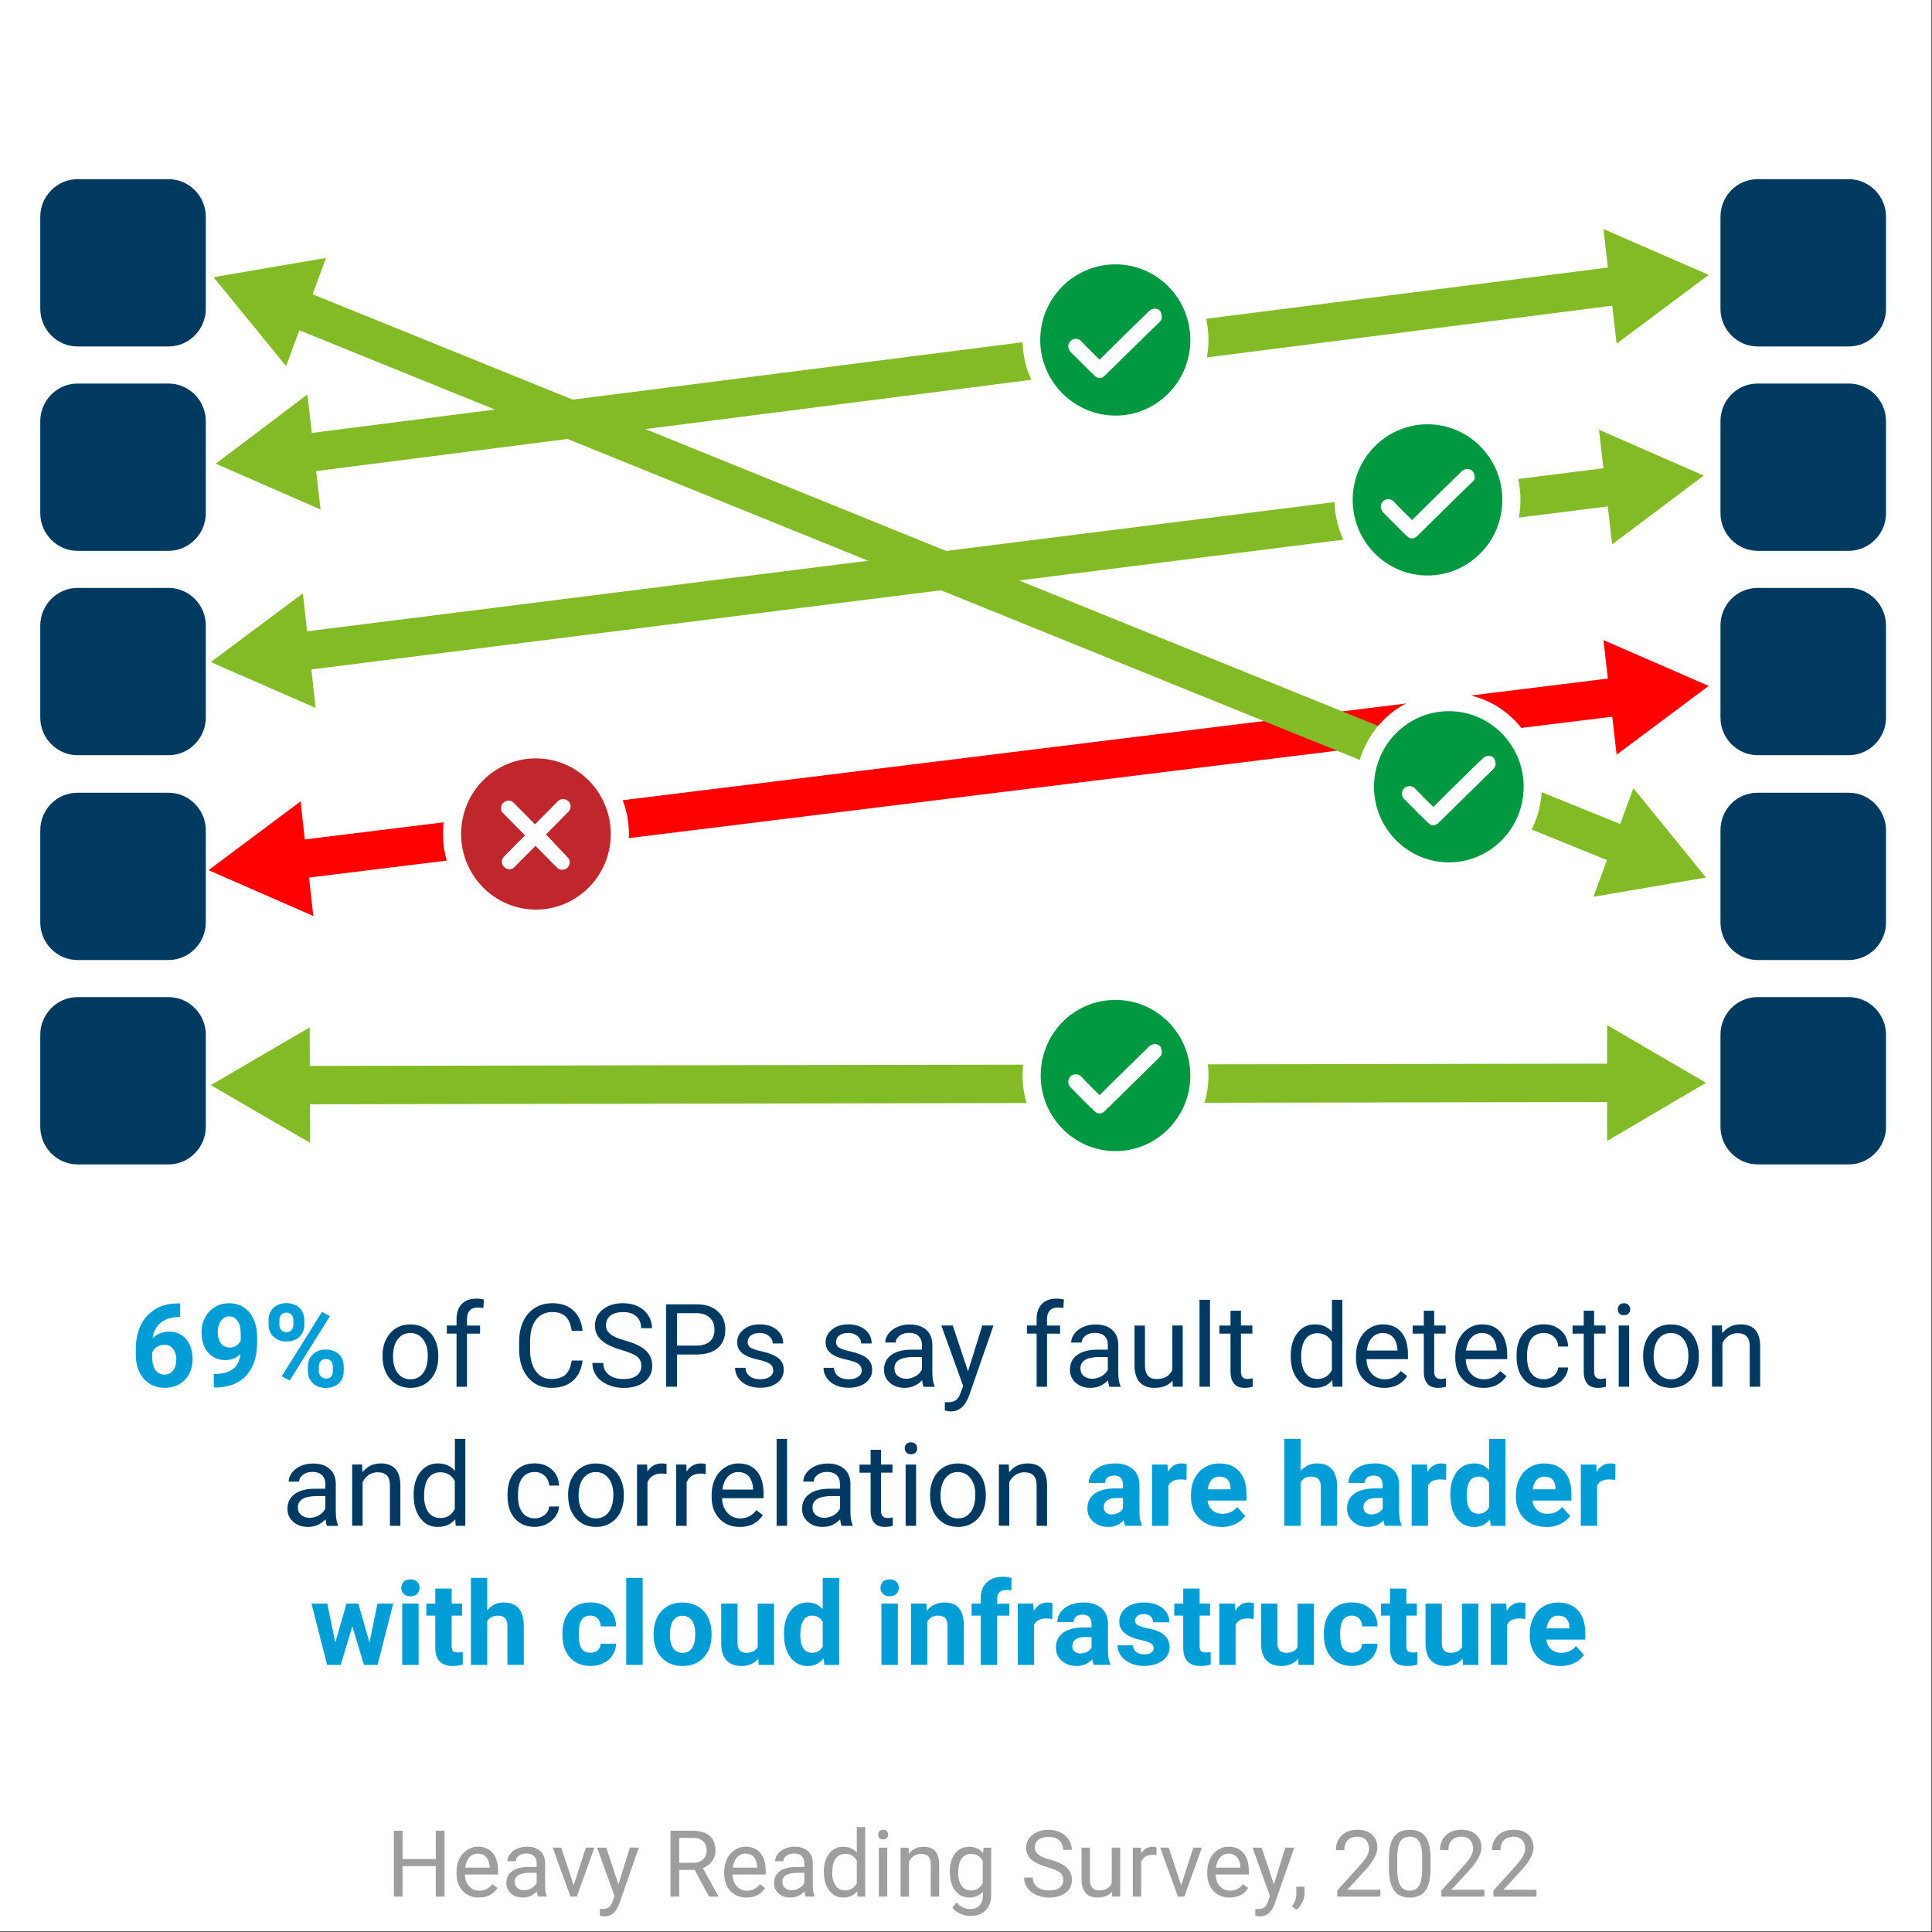<?xml version="1.0" encoding="UTF-8"?><svg id="Calque_1" xmlns="http://www.w3.org/2000/svg" xmlns:xlink="http://www.w3.org/1999/xlink" viewBox="0 0 375.12 375.12"><rect x="0" y="0" width="375.12" height="375.12" fill="#333333" stroke="none"/><defs><style>.cls-1,.cls-2,.cls-3{fill:none;}.cls-4{clip-path:url(#clippath);}.cls-5{fill:#003a60;}.cls-6{fill:#003a63;}.cls-7{fill:#009942;}.cls-8{fill:#fff;}.cls-9{fill:red;}.cls-10{fill:#009dd6;}.cls-11{fill:#83bb26;}.cls-12{fill:#9e9e9e;}.cls-13{fill:#c0272d;}.cls-2{stroke:#83bb26;}.cls-2,.cls-3{stroke-linecap:round;stroke-miterlimit:10;stroke-width:7.45px;}.cls-3{stroke:red;}.cls-14{clip-path:url(#clippath-1);}.cls-15{clip-path:url(#clippath-3);}.cls-16{clip-path:url(#clippath-2);}.cls-17{opacity:0;}</style><clipPath id="clippath"><rect class="cls-1" width="375" height="375"/></clipPath><clipPath id="clippath-1"><rect class="cls-1" width="375" height="375"/></clipPath><clipPath id="clippath-2"><rect class="cls-1" width="375" height="375"/></clipPath><clipPath id="clippath-3"><rect class="cls-1" y="33" width="375" height="195.75"/></clipPath></defs><g class="cls-4"><rect class="cls-17" width="375" height="375"/></g><g class="cls-14"><rect class="cls-8" width="375" height="375"/></g><g class="cls-16"><g><path class="cls-12" d="M86.31,368.25h-1.7v-5.92h-6.45v5.92h-1.69v-12.8h1.69v5.5h6.45v-5.5h1.7v12.8Z"/><path class="cls-12" d="M93,368.43c-1.29,0-2.34-.42-3.15-1.27s-1.21-1.98-1.21-3.4v-.3c0-.94,.18-1.79,.54-2.53s.86-1.32,1.51-1.74,1.35-.63,2.1-.63c1.24,0,2.2,.41,2.88,1.22s1.03,1.98,1.03,3.5v.68h-6.44c.02,.94,.3,1.7,.82,2.27,.52,.58,1.19,.87,2,.87,.57,0,1.06-.12,1.46-.35s.75-.54,1.05-.93l.99,.77c-.8,1.22-1.99,1.84-3.59,1.84Zm-.2-8.53c-.66,0-1.21,.24-1.65,.72s-.72,1.15-.83,2.01h4.76v-.12c-.05-.83-.27-1.47-.67-1.92s-.94-.68-1.62-.68Z"/><path class="cls-12" d="M104.46,368.25c-.09-.19-.17-.52-.23-1-.76,.79-1.66,1.18-2.71,1.18-.94,0-1.71-.26-2.31-.79s-.9-1.2-.9-2.02c0-.99,.38-1.76,1.13-2.31s1.81-.82,3.18-.82h1.58v-.75c0-.57-.17-1.02-.51-1.36-.34-.34-.84-.5-1.5-.5-.58,0-1.07,.15-1.46,.44s-.59,.65-.59,1.06h-1.63c0-.47,.17-.93,.51-1.38s.79-.79,1.37-1.05,1.21-.39,1.9-.39c1.1,0,1.95,.27,2.58,.82s.94,1.3,.97,2.26v4.38c0,.87,.11,1.57,.33,2.08v.14h-1.71Zm-2.7-1.24c.51,0,.99-.13,1.45-.4s.79-.61,.99-1.03v-1.95h-1.27c-1.99,0-2.99,.58-2.99,1.75,0,.51,.17,.91,.51,1.2s.78,.43,1.31,.43Z"/></g><g><path class="cls-12" d="M111.39,366.04l2.36-7.3h1.66l-3.41,9.51h-1.24l-3.45-9.51h1.66l2.42,7.3Z"/><path class="cls-12" d="M120.08,365.87l2.21-7.13h1.74l-3.82,10.98c-.59,1.58-1.53,2.37-2.82,2.37l-.31-.03-.61-.11v-1.32l.44,.04c.55,0,.98-.11,1.29-.33s.56-.63,.76-1.22l.36-.97-3.39-9.4h1.78l2.37,7.13Z"/><path class="cls-12" d="M134.89,363.07h-3.01v5.18h-1.7v-12.8h4.24c1.44,0,2.55,.33,3.33,.98s1.16,1.61,1.16,2.87c0,.8-.22,1.49-.65,2.08s-1.03,1.03-1.8,1.33l3.01,5.43v.11h-1.81l-2.78-5.18Zm-3.01-1.38h2.59c.84,0,1.5-.22,2-.65s.74-1.02,.74-1.74c0-.79-.24-1.4-.71-1.82s-1.15-.64-2.04-.64h-2.58v4.86Z"/><path class="cls-12" d="M144.97,368.43c-1.29,0-2.34-.42-3.15-1.27s-1.21-1.98-1.21-3.4v-.3c0-.94,.18-1.79,.54-2.53s.86-1.32,1.51-1.74,1.35-.63,2.1-.63c1.24,0,2.2,.41,2.88,1.22s1.03,1.98,1.03,3.5v.68h-6.44c.02,.94,.3,1.7,.82,2.27,.52,.58,1.19,.87,2,.87,.57,0,1.06-.12,1.46-.35s.75-.54,1.05-.93l.99,.77c-.8,1.22-1.99,1.84-3.59,1.84Zm-.2-8.53c-.66,0-1.21,.24-1.65,.72s-.72,1.15-.83,2.01h4.76v-.12c-.05-.83-.27-1.47-.67-1.92s-.94-.68-1.62-.68Z"/><path class="cls-12" d="M156.43,368.25c-.09-.19-.17-.52-.23-1-.76,.79-1.66,1.18-2.71,1.18-.94,0-1.71-.26-2.31-.79s-.9-1.2-.9-2.02c0-.99,.38-1.76,1.13-2.31s1.81-.82,3.18-.82h1.58v-.75c0-.57-.17-1.02-.51-1.36-.34-.34-.84-.5-1.5-.5-.58,0-1.07,.15-1.46,.44s-.59,.65-.59,1.06h-1.63c0-.47,.17-.93,.51-1.38s.79-.79,1.37-1.05,1.21-.39,1.9-.39c1.1,0,1.95,.27,2.58,.82s.94,1.3,.97,2.26v4.38c0,.87,.11,1.57,.33,2.08v.14h-1.71Zm-2.7-1.24c.51,0,.99-.13,1.45-.4s.79-.61,.99-1.03v-1.95h-1.27c-1.99,0-2.99,.58-2.99,1.75,0,.51,.17,.91,.51,1.2s.78,.43,1.31,.43Z"/><path class="cls-12" d="M159.95,363.42c0-1.46,.35-2.63,1.04-3.52,.69-.89,1.6-1.33,2.72-1.33s2,.38,2.65,1.14v-4.96h1.63v13.5h-1.49l-.08-1.02c-.65,.8-1.56,1.2-2.72,1.2s-2-.45-2.69-1.35-1.04-2.08-1.04-3.53v-.12Zm1.63,.18c0,1.08,.22,1.92,.67,2.53s1.06,.91,1.85,.91c1.03,0,1.78-.46,2.26-1.39v-4.37c-.49-.9-1.23-1.34-2.24-1.34-.8,0-1.42,.31-1.86,.92s-.67,1.53-.67,2.73Z"/><path class="cls-12" d="M170.51,356.22c0-.26,.08-.49,.24-.67s.4-.27,.72-.27,.56,.09,.72,.27,.25,.4,.25,.67-.08,.48-.25,.66-.4,.26-.72,.26-.56-.09-.72-.26-.24-.4-.24-.66Zm1.76,12.03h-1.63v-9.51h1.63v9.51Z"/><path class="cls-12" d="M176.41,358.74l.05,1.2c.73-.91,1.68-1.37,2.85-1.37,2.01,0,3.02,1.13,3.04,3.4v6.28h-1.63v-6.29c0-.69-.16-1.19-.47-1.52s-.79-.49-1.44-.49c-.53,0-.99,.14-1.39,.42s-.71,.65-.93,1.11v6.78h-1.63v-9.51h1.54Z"/><path class="cls-12" d="M184.41,363.42c0-1.48,.34-2.66,1.03-3.54s1.59-1.31,2.72-1.31,2.07,.41,2.72,1.23l.08-1.05h1.49v9.28c0,1.23-.37,2.2-1.09,2.91-.73,.71-1.71,1.06-2.94,1.06-.69,0-1.36-.15-2.01-.44-.66-.29-1.16-.69-1.5-1.2l.84-.98c.7,.86,1.55,1.29,2.56,1.29,.79,0,1.41-.22,1.85-.67,.44-.45,.66-1.07,.66-1.88v-.82c-.65,.75-1.54,1.12-2.66,1.12s-2.01-.45-2.7-1.34-1.03-2.12-1.03-3.67Zm1.63,.18c0,1.07,.22,1.92,.66,2.53,.44,.61,1.05,.92,1.85,.92,1.03,0,1.78-.47,2.26-1.4v-4.34c-.5-.91-1.25-1.36-2.24-1.36-.79,0-1.41,.31-1.85,.92-.45,.62-.67,1.53-.67,2.73Z"/><path class="cls-12" d="M203.38,362.55c-1.45-.42-2.5-.93-3.16-1.53-.66-.61-.99-1.35-.99-2.25,0-1.01,.4-1.84,1.21-2.5,.8-.66,1.85-.99,3.14-.99,.88,0,1.66,.17,2.35,.51s1.22,.81,1.6,1.41c.38,.6,.57,1.25,.57,1.96h-1.7c0-.78-.25-1.39-.74-1.83s-1.19-.67-2.08-.67c-.83,0-1.48,.18-1.95,.55-.47,.37-.7,.88-.7,1.53,0,.52,.22,.96,.66,1.33,.44,.36,1.2,.69,2.26,.99,1.06,.3,1.9,.63,2.5,.99,.6,.36,1.05,.78,1.34,1.26,.29,.48,.44,1.05,.44,1.7,0,1.04-.4,1.87-1.21,2.49-.81,.62-1.89,.94-3.24,.94-.88,0-1.7-.17-2.46-.51-.76-.34-1.35-.8-1.76-1.38-.41-.59-.62-1.25-.62-2h1.7c0,.77,.29,1.38,.86,1.83,.57,.45,1.33,.67,2.29,.67,.89,0,1.57-.18,2.05-.54s.71-.86,.71-1.49-.22-1.11-.66-1.46c-.44-.34-1.24-.68-2.39-1.01Z"/><path class="cls-12" d="M215.9,367.31c-.63,.74-1.56,1.12-2.79,1.12-1.01,0-1.79-.29-2.32-.88-.53-.59-.8-1.46-.8-2.62v-6.19h1.63v6.14c0,1.44,.59,2.16,1.76,2.16,1.24,0,2.07-.46,2.48-1.39v-6.92h1.63v9.51h-1.55l-.04-.94Z"/><path class="cls-12" d="M224.55,360.2c-.25-.04-.51-.06-.8-.06-1.07,0-1.79,.45-2.17,1.36v6.75h-1.63v-9.51h1.58l.03,1.1c.53-.85,1.29-1.27,2.27-1.27,.32,0,.56,.04,.72,.12v1.51Z"/></g><path class="cls-12" d="M229.34,366.04l2.36-7.3h1.66l-3.41,9.51h-1.24l-3.45-9.51h1.66l2.42,7.3Z"/><path class="cls-12" d="M238.76,368.43c-1.29,0-2.34-.42-3.15-1.27s-1.21-1.98-1.21-3.4v-.3c0-.94,.18-1.79,.54-2.53,.36-.74,.86-1.32,1.51-1.74s1.35-.63,2.11-.63c1.24,0,2.2,.41,2.88,1.22s1.03,1.98,1.03,3.5v.68h-6.44c.02,.94,.3,1.7,.82,2.27,.52,.58,1.19,.87,2,.87,.57,0,1.06-.12,1.46-.35s.75-.54,1.05-.93l.99,.77c-.8,1.22-1.99,1.84-3.59,1.84Zm-.2-8.53c-.66,0-1.21,.24-1.65,.72s-.72,1.15-.83,2.01h4.76v-.12c-.05-.83-.27-1.47-.67-1.92s-.94-.68-1.62-.68Z"/><path class="cls-12" d="M247.34,365.87l2.21-7.13h1.74l-3.82,10.98c-.59,1.58-1.53,2.37-2.82,2.37l-.31-.03-.61-.11v-1.32l.44,.04c.55,0,.98-.11,1.29-.33,.31-.22,.56-.63,.76-1.22l.36-.97-3.39-9.4h1.78l2.37,7.13Z"/><g><path class="cls-12" d="M251.76,370.8l-.92-.63c.55-.77,.84-1.56,.86-2.37v-1.47h1.59v1.27c0,.59-.14,1.18-.44,1.78-.29,.59-.65,1.07-1.09,1.42Z"/><path class="cls-12" d="M268.02,368.25h-8.38v-1.17l4.43-4.92c.66-.74,1.11-1.35,1.36-1.82,.25-.46,.37-.95,.37-1.45,0-.67-.2-1.22-.61-1.64s-.94-.64-1.62-.64c-.81,0-1.44,.23-1.89,.69-.45,.46-.67,1.1-.67,1.92h-1.63c0-1.18,.38-2.13,1.14-2.86s1.77-1.09,3.05-1.09c1.19,0,2.13,.31,2.82,.94,.69,.62,1.04,1.46,1.04,2.49,0,1.26-.8,2.76-2.41,4.5l-3.43,3.72h6.42v1.33Z"/><path class="cls-12" d="M277.76,362.79c0,1.9-.33,3.32-.98,4.25s-1.67,1.39-3.05,1.39-2.38-.45-3.03-1.36c-.66-.91-1-2.26-1.02-4.06v-2.17c0-1.88,.33-3.28,.98-4.19s1.67-1.37,3.06-1.37,2.39,.44,3.04,1.32c.65,.88,.98,2.24,1,4.08v2.11Zm-1.63-2.22c0-1.38-.19-2.38-.58-3.01s-1-.95-1.84-.95-1.44,.31-1.82,.94-.58,1.59-.59,2.89v2.6c0,1.38,.2,2.4,.6,3.06,.4,.66,1.01,.99,1.82,.99s1.4-.31,1.79-.93c.39-.62,.59-1.6,.61-2.94v-2.66Z"/><path class="cls-12" d="M288.23,368.25h-8.38v-1.17l4.43-4.92c.66-.74,1.11-1.35,1.36-1.82,.25-.46,.37-.95,.37-1.45,0-.67-.2-1.22-.61-1.64s-.94-.64-1.62-.64c-.81,0-1.44,.23-1.89,.69-.45,.46-.67,1.1-.67,1.92h-1.63c0-1.18,.38-2.13,1.14-2.86s1.77-1.09,3.05-1.09c1.19,0,2.13,.31,2.82,.94,.69,.62,1.04,1.46,1.04,2.49,0,1.26-.8,2.76-2.41,4.5l-3.43,3.72h6.42v1.33Z"/><path class="cls-12" d="M298.34,368.25h-8.38v-1.17l4.43-4.92c.66-.74,1.11-1.35,1.36-1.82,.25-.46,.37-.95,.37-1.45,0-.67-.2-1.22-.61-1.64s-.94-.64-1.62-.64c-.81,0-1.44,.23-1.89,.69-.45,.46-.67,1.1-.67,1.92h-1.63c0-1.18,.38-2.13,1.14-2.86s1.77-1.09,3.05-1.09c1.19,0,2.13,.31,2.82,.94,.69,.62,1.04,1.46,1.04,2.49,0,1.26-.8,2.76-2.41,4.5l-3.43,3.72h6.42v1.33Z"/></g><g><path class="cls-10" d="M34.98,253.09v2.62h-.31c-1.44,.02-2.59,.4-3.47,1.12-.88,.73-1.4,1.73-1.58,3.02,.85-.86,1.92-1.3,3.22-1.3,1.39,0,2.5,.5,3.32,1.49,.82,1,1.23,2.31,1.23,3.93,0,1.04-.23,1.98-.68,2.82-.45,.84-1.09,1.5-1.91,1.97-.82,.47-1.76,.7-2.8,.7-1.68,0-3.04-.59-4.08-1.76-1.04-1.17-1.55-2.74-1.55-4.69v-1.14c0-1.74,.33-3.27,.98-4.6,.66-1.33,1.6-2.36,2.82-3.09,1.23-.73,2.65-1.1,4.27-1.1h.53Zm-3.1,8.02c-.51,0-.98,.13-1.4,.4s-.73,.62-.92,1.06v.96c0,1.06,.21,1.89,.63,2.48,.42,.6,1,.89,1.76,.89,.68,0,1.23-.27,1.65-.81,.42-.54,.63-1.23,.63-2.09s-.21-1.57-.64-2.11c-.42-.53-1-.8-1.71-.8Z"/><path class="cls-10" d="M46.7,262.86c-.83,.81-1.79,1.22-2.9,1.22-1.41,0-2.55-.49-3.4-1.46-.85-.97-1.27-2.28-1.27-3.93,0-1.05,.23-2.01,.69-2.88,.46-.88,1.1-1.56,1.92-2.04,.82-.49,1.74-.73,2.77-.73s1.99,.26,2.81,.79c.82,.53,1.46,1.29,1.91,2.27,.45,.99,.69,2.12,.69,3.39v1.18c0,2.67-.66,4.76-1.99,6.28-1.33,1.52-3.2,2.34-5.64,2.44h-.78v-2.64h.7c2.76-.13,4.25-1.43,4.48-3.9Zm-2.12-1.21c.51,0,.95-.13,1.32-.4,.37-.26,.65-.58,.84-.96v-1.31c0-1.08-.21-1.91-.62-2.5-.41-.59-.96-.89-1.65-.89-.64,0-1.16,.29-1.57,.87-.41,.58-.62,1.31-.62,2.19s.2,1.59,.6,2.15c.4,.56,.96,.84,1.69,.84Z"/><path class="cls-10" d="M52.14,256.33c0-.98,.32-1.78,.96-2.39s1.47-.92,2.5-.92,1.89,.3,2.53,.91,.96,1.42,.96,2.46v.79c0,.99-.32,1.78-.96,2.38s-1.47,.9-2.5,.9-1.88-.3-2.52-.91c-.64-.6-.96-1.42-.96-2.44v-.78Zm2.11,.86c0,.44,.13,.8,.38,1.07,.25,.27,.58,.4,.99,.4s.74-.14,.98-.41c.24-.27,.36-.64,.36-1.09v-.82c0-.44-.12-.8-.36-1.07-.24-.27-.57-.41-1-.41-.4,0-.73,.13-.98,.4-.25,.27-.37,.64-.37,1.12v.81Zm2,10.86l-1.55-.83,7.81-12.5,1.55,.83-7.81,12.5Zm3.54-2.72c0-.99,.32-1.79,.97-2.39,.64-.6,1.48-.91,2.5-.91s1.88,.3,2.52,.9c.64,.6,.96,1.42,.96,2.47v.79c0,.98-.31,1.77-.94,2.38s-1.47,.91-2.52,.91-1.9-.3-2.54-.91c-.64-.61-.96-1.41-.96-2.42v-.81Zm2.11,.87c0,.41,.13,.75,.4,1.04s.59,.43,.99,.43c.89,0,1.34-.5,1.34-1.49v-.84c0-.44-.12-.8-.37-1.07-.25-.27-.58-.4-.99-.4s-.74,.13-.99,.4c-.25,.27-.37,.63-.37,1.1v.83Z"/></g><g><path class="cls-6" d="M74.27,263.2c0-1.16,.23-2.21,.69-3.14,.46-.93,1.09-1.65,1.91-2.15,.82-.51,1.75-.76,2.8-.76,1.62,0,2.93,.56,3.93,1.68,1,1.12,1.5,2.61,1.5,4.47v.14c0,1.16-.22,2.2-.66,3.11-.44,.92-1.08,1.64-1.9,2.15-.82,.51-1.77,.77-2.84,.77-1.61,0-2.92-.56-3.92-1.68-1-1.12-1.5-2.6-1.5-4.45v-.14Zm2.04,.24c0,1.32,.31,2.38,.92,3.17,.61,.8,1.43,1.2,2.46,1.2s1.85-.4,2.46-1.21,.91-1.94,.91-3.4c0-1.3-.31-2.36-.93-3.17-.62-.81-1.44-1.21-2.47-1.21s-1.81,.4-2.43,1.2c-.62,.8-.92,1.94-.92,3.43Z"/><path class="cls-6" d="M88.64,269.25v-10.32h-1.88v-1.57h1.88v-1.22c0-1.27,.34-2.26,1.02-2.96,.68-.7,1.64-1.04,2.89-1.04,.47,0,.93,.06,1.4,.19l-.11,1.64c-.34-.07-.71-.1-1.1-.1-.66,0-1.17,.19-1.53,.58s-.54,.94-.54,1.66v1.26h2.54v1.57h-2.54v10.32h-2.03Z"/><path class="cls-6" d="M113.11,264.17c-.2,1.69-.82,3-1.87,3.92-1.05,.92-2.45,1.38-4.19,1.38-1.89,0-3.4-.68-4.54-2.03-1.14-1.36-1.71-3.17-1.71-5.44v-1.54c0-1.49,.27-2.79,.8-3.92,.53-1.13,1.28-1.99,2.26-2.6s2.1-.91,3.38-.91c1.7,0,3.06,.47,4.09,1.42s1.62,2.26,1.79,3.94h-2.12c-.18-1.28-.58-2.2-1.19-2.78-.61-.57-1.47-.86-2.57-.86-1.35,0-2.4,.5-3.17,1.5-.77,1-1.15,2.42-1.15,4.25v1.55c0,1.74,.36,3.12,1.09,4.15,.72,1.03,1.74,1.54,3.04,1.54,1.17,0,2.07-.27,2.7-.8,.63-.53,1.04-1.46,1.25-2.77h2.12Z"/><path class="cls-6" d="M120.7,262.12c-1.81-.52-3.13-1.16-3.95-1.92-.82-.76-1.24-1.69-1.24-2.81,0-1.26,.5-2.3,1.51-3.12,1.01-.82,2.32-1.24,3.93-1.24,1.1,0,2.08,.21,2.94,.64,.86,.42,1.53,1.01,2,1.76,.47,.75,.71,1.56,.71,2.45h-2.12c0-.97-.31-1.73-.92-2.29-.62-.56-1.48-.83-2.6-.83-1.04,0-1.85,.23-2.43,.69-.58,.46-.87,1.09-.87,1.91,0,.65,.28,1.21,.83,1.66,.55,.45,1.49,.86,2.82,1.24,1.33,.37,2.37,.79,3.12,1.24,.75,.45,1.31,.98,1.67,1.58,.36,.6,.54,1.31,.54,2.12,0,1.3-.51,2.33-1.52,3.11s-2.36,1.17-4.05,1.17c-1.1,0-2.12-.21-3.08-.63-.95-.42-1.69-1-2.2-1.73-.52-.73-.77-1.56-.77-2.49h2.12c0,.97,.36,1.73,1.07,2.29,.71,.56,1.67,.84,2.86,.84,1.11,0,1.97-.23,2.56-.68s.89-1.07,.89-1.86-.27-1.39-.82-1.82-1.55-.85-2.99-1.27Z"/><path class="cls-6" d="M131.44,262.99v6.26h-2.11v-16h5.9c1.75,0,3.12,.45,4.11,1.34,.99,.89,1.49,2.08,1.49,3.55,0,1.55-.49,2.75-1.46,3.59-.97,.84-2.36,1.26-4.17,1.26h-3.77Zm0-1.73h3.79c1.13,0,1.99-.27,2.59-.8,.6-.53,.9-1.3,.9-2.31s-.3-1.72-.9-2.29-1.42-.87-2.47-.89h-3.91v6.28Z"/><path class="cls-6" d="M150.13,266.1c0-.55-.21-.98-.62-1.28-.41-.3-1.14-.57-2.16-.79-1.03-.22-1.85-.48-2.45-.79-.6-.31-1.05-.67-1.34-1.1-.29-.42-.43-.93-.43-1.52,0-.97,.41-1.8,1.24-2.47,.82-.67,1.88-1.01,3.16-1.01,1.35,0,2.44,.35,3.28,1.04,.84,.7,1.26,1.59,1.26,2.67h-2.04c0-.56-.24-1.04-.71-1.44-.47-.4-1.07-.6-1.79-.6s-1.32,.16-1.74,.48-.63,.74-.63,1.26c0,.49,.19,.86,.58,1.11s1.09,.49,2.1,.71c1.01,.23,1.84,.5,2.47,.81,.63,.32,1.1,.69,1.4,1.14,.3,.44,.46,.98,.46,1.62,0,1.06-.43,1.91-1.27,2.55-.85,.64-1.95,.96-3.31,.96-.95,0-1.79-.17-2.53-.5-.73-.34-1.31-.81-1.72-1.41-.41-.6-.62-1.26-.62-1.96h2.03c.04,.68,.31,1.22,.82,1.62,.51,.4,1.18,.6,2.02,.6,.77,0,1.39-.16,1.85-.47,.47-.31,.7-.73,.7-1.25Z"/><path class="cls-6" d="M167.3,266.1c0-.55-.21-.98-.62-1.28-.41-.3-1.14-.57-2.16-.79-1.03-.22-1.85-.48-2.45-.79-.6-.31-1.05-.67-1.34-1.1-.29-.42-.43-.93-.43-1.52,0-.97,.41-1.8,1.24-2.47,.82-.67,1.88-1.01,3.16-1.01,1.35,0,2.44,.35,3.28,1.04,.84,.7,1.26,1.59,1.26,2.67h-2.04c0-.56-.24-1.04-.71-1.44-.47-.4-1.07-.6-1.79-.6s-1.32,.16-1.74,.48-.63,.74-.63,1.26c0,.49,.19,.86,.58,1.11s1.09,.49,2.1,.71c1.01,.23,1.84,.5,2.47,.81,.63,.32,1.1,.69,1.4,1.14,.3,.44,.46,.98,.46,1.62,0,1.06-.43,1.91-1.27,2.55-.85,.64-1.95,.96-3.31,.96-.95,0-1.79-.17-2.53-.5-.73-.34-1.31-.81-1.72-1.41-.41-.6-.62-1.26-.62-1.96h2.03c.04,.68,.31,1.22,.82,1.62,.51,.4,1.18,.6,2.02,.6,.77,0,1.39-.16,1.85-.47,.47-.31,.7-.73,.7-1.25Z"/><path class="cls-6" d="M179.32,269.25c-.12-.23-.21-.65-.29-1.25-.94,.98-2.07,1.47-3.38,1.47-1.17,0-2.13-.33-2.88-.99-.75-.66-1.13-1.5-1.13-2.52,0-1.24,.47-2.2,1.41-2.88,.94-.68,2.26-1.03,3.97-1.03h1.98v-.93c0-.71-.21-1.28-.64-1.7-.42-.42-1.05-.63-1.88-.63-.73,0-1.33,.18-1.82,.55s-.74,.81-.74,1.33h-2.04c0-.59,.21-1.17,.63-1.72,.42-.55,.99-.99,1.71-1.31,.72-.32,1.51-.48,2.38-.48,1.37,0,2.44,.34,3.22,1.03,.78,.69,1.18,1.63,1.21,2.83v5.47c0,1.09,.14,1.96,.42,2.6v.18h-2.13Zm-3.37-1.55c.64,0,1.24-.17,1.81-.49,.57-.33,.98-.76,1.24-1.29v-2.44h-1.59c-2.49,0-3.74,.73-3.74,2.19,0,.64,.21,1.14,.64,1.49,.42,.36,.97,.54,1.64,.54Z"/></g><g><path class="cls-6" d="M187.95,266.27l2.77-8.91h2.18l-4.78,13.72c-.74,1.98-1.92,2.97-3.53,2.97l-.38-.03-.76-.14v-1.65l.55,.04c.69,0,1.23-.14,1.61-.42,.38-.28,.7-.79,.95-1.53l.45-1.21-4.24-11.75h2.22l2.97,8.91Z"/><path class="cls-6" d="M201.27,269.25v-10.32h-1.88v-1.57h1.88v-1.22c0-1.27,.34-2.26,1.02-2.96,.68-.7,1.64-1.04,2.89-1.04,.47,0,.93,.06,1.39,.19l-.11,1.64c-.34-.07-.71-.1-1.1-.1-.66,0-1.17,.19-1.53,.58-.36,.39-.54,.94-.54,1.66v1.26h2.54v1.57h-2.54v10.32h-2.03Z"/><path class="cls-6" d="M215.42,269.25c-.12-.23-.21-.65-.29-1.25-.95,.98-2.07,1.47-3.38,1.47-1.17,0-2.13-.33-2.88-.99-.75-.66-1.13-1.5-1.13-2.52,0-1.24,.47-2.2,1.41-2.88s2.26-1.03,3.97-1.03h1.98v-.93c0-.71-.21-1.28-.64-1.7-.42-.42-1.05-.63-1.88-.63-.73,0-1.33,.18-1.82,.55-.49,.37-.74,.81-.74,1.33h-2.04c0-.59,.21-1.17,.63-1.72,.42-.55,.99-.99,1.71-1.31,.72-.32,1.51-.48,2.38-.48,1.37,0,2.44,.34,3.22,1.03,.78,.69,1.18,1.63,1.21,2.83v5.47c0,1.09,.14,1.96,.42,2.6v.18h-2.13Zm-3.37-1.55c.64,0,1.24-.17,1.81-.49,.57-.33,.99-.76,1.24-1.29v-2.44h-1.59c-2.49,0-3.73,.73-3.73,2.19,0,.64,.21,1.14,.64,1.49,.42,.36,.97,.54,1.64,.54Z"/><path class="cls-6" d="M227.66,268.07c-.79,.93-1.95,1.4-3.48,1.4-1.27,0-2.23-.37-2.9-1.1-.66-.74-1-1.83-1-3.27v-7.73h2.03v7.68c0,1.8,.73,2.7,2.2,2.7,1.55,0,2.59-.58,3.1-1.74v-8.65h2.03v11.89h-1.93l-.04-1.18Z"/><path class="cls-6" d="M234.93,269.25h-2.03v-16.88h2.03v16.88Z"/><path class="cls-6" d="M240.94,254.48v2.88h2.22v1.57h-2.22v7.38c0,.48,.1,.83,.3,1.07,.2,.24,.54,.36,1.01,.36,.23,0,.56-.04,.97-.13v1.64c-.54,.15-1.05,.22-1.56,.22-.91,0-1.59-.27-2.05-.82-.46-.55-.69-1.33-.69-2.34v-7.37h-2.17v-1.57h2.17v-2.88h2.03Z"/><path class="cls-6" d="M250.61,263.21c0-1.82,.43-3.29,1.3-4.4s2-1.67,3.39-1.67,2.49,.48,3.31,1.43v-6.2h2.03v16.88h-1.87l-.1-1.27c-.81,1-1.94,1.49-3.39,1.49s-2.5-.56-3.37-1.69c-.87-1.13-1.3-2.6-1.3-4.42v-.15Zm2.03,.23c0,1.35,.28,2.4,.83,3.16s1.33,1.14,2.31,1.14c1.29,0,2.23-.58,2.82-1.74v-5.46c-.61-1.12-1.54-1.68-2.8-1.68-1,0-1.77,.38-2.33,1.15s-.83,1.91-.83,3.42Z"/><path class="cls-6" d="M268.73,269.47c-1.61,0-2.92-.53-3.93-1.59-1.01-1.06-1.52-2.47-1.52-4.25v-.37c0-1.18,.23-2.23,.68-3.16,.45-.93,1.08-1.65,1.89-2.17s1.69-.79,2.63-.79c1.54,0,2.75,.51,3.6,1.53,.86,1.02,1.29,2.48,1.29,4.37v.85h-8.05c.03,1.17,.37,2.12,1.03,2.84,.66,.72,1.49,1.08,2.5,1.08,.72,0,1.33-.15,1.82-.44s.93-.68,1.31-1.16l1.24,.97c-1,1.53-2.49,2.3-4.48,2.3Zm-.25-10.66c-.82,0-1.51,.3-2.07,.9-.56,.6-.9,1.43-1.03,2.51h5.95v-.15c-.06-1.03-.34-1.83-.83-2.4-.5-.57-1.17-.85-2.02-.85Z"/><path class="cls-6" d="M278.47,254.48v2.88h2.22v1.57h-2.22v7.38c0,.48,.1,.83,.3,1.07,.2,.24,.54,.36,1.01,.36,.23,0,.56-.04,.97-.13v1.64c-.54,.15-1.05,.22-1.56,.22-.91,0-1.59-.27-2.05-.82-.46-.55-.69-1.33-.69-2.34v-7.37h-2.17v-1.57h2.17v-2.88h2.03Z"/><path class="cls-6" d="M288,269.47c-1.61,0-2.92-.53-3.93-1.59-1.01-1.06-1.52-2.47-1.52-4.25v-.37c0-1.18,.23-2.23,.68-3.16,.45-.93,1.08-1.65,1.89-2.17s1.69-.79,2.63-.79c1.54,0,2.75,.51,3.6,1.53,.86,1.02,1.29,2.48,1.29,4.37v.85h-8.05c.03,1.17,.37,2.12,1.03,2.84,.66,.72,1.49,1.08,2.5,1.08,.72,0,1.33-.15,1.82-.44s.93-.68,1.31-1.16l1.24,.97c-1,1.53-2.49,2.3-4.48,2.3Zm-.25-10.66c-.82,0-1.51,.3-2.07,.9-.56,.6-.9,1.43-1.03,2.51h5.95v-.15c-.06-1.03-.34-1.83-.83-2.4-.5-.57-1.17-.85-2.02-.85Z"/><path class="cls-6" d="M299.75,267.81c.72,0,1.36-.22,1.9-.66s.84-.99,.9-1.65h1.92c-.04,.68-.27,1.33-.7,1.94-.43,.62-1.01,1.11-1.73,1.47-.72,.37-1.49,.55-2.29,.55-1.62,0-2.91-.54-3.86-1.62-.96-1.08-1.43-2.56-1.43-4.43v-.34c0-1.16,.21-2.19,.64-3.09,.42-.9,1.03-1.6,1.83-2.1,.79-.5,1.73-.75,2.82-.75,1.33,0,2.44,.4,3.32,1.2,.88,.8,1.35,1.83,1.41,3.11h-1.92c-.06-.77-.35-1.4-.87-1.89s-1.17-.74-1.94-.74c-1.03,0-1.83,.37-2.4,1.12-.57,.74-.85,1.82-.85,3.22v.38c0,1.37,.28,2.42,.85,3.16,.56,.74,1.37,1.11,2.42,1.11Z"/><path class="cls-6" d="M309.52,254.48v2.88h2.22v1.57h-2.22v7.38c0,.48,.1,.83,.3,1.07,.2,.24,.54,.36,1.01,.36,.23,0,.56-.04,.97-.13v1.64c-.54,.15-1.05,.22-1.56,.22-.91,0-1.59-.27-2.05-.82-.46-.55-.69-1.33-.69-2.34v-7.37h-2.17v-1.57h2.17v-2.88h2.03Z"/><path class="cls-6" d="M314.12,254.21c0-.33,.1-.61,.3-.83,.2-.23,.5-.34,.89-.34s.7,.11,.9,.34c.21,.23,.31,.5,.31,.83s-.1,.6-.31,.82c-.21,.22-.5,.33-.9,.33s-.69-.11-.89-.33c-.2-.22-.3-.49-.3-.82Zm2.2,15.04h-2.03v-11.89h2.03v11.89Z"/><path class="cls-6" d="M319.03,263.2c0-1.16,.23-2.21,.69-3.14,.46-.93,1.09-1.65,1.91-2.15,.82-.51,1.75-.76,2.8-.76,1.62,0,2.93,.56,3.93,1.68,1,1.12,1.5,2.61,1.5,4.47v.14c0,1.16-.22,2.2-.67,3.11-.44,.92-1.08,1.64-1.9,2.15s-1.77,.77-2.84,.77c-1.61,0-2.92-.56-3.92-1.68-1-1.12-1.5-2.6-1.5-4.45v-.14Zm2.04,.24c0,1.32,.31,2.38,.92,3.17,.61,.8,1.43,1.2,2.46,1.2s1.85-.4,2.46-1.21c.61-.81,.91-1.94,.91-3.4,0-1.3-.31-2.36-.93-3.17-.62-.81-1.44-1.21-2.47-1.21s-1.81,.4-2.43,1.2c-.62,.8-.92,1.94-.92,3.43Z"/><path class="cls-6" d="M334.33,257.36l.07,1.49c.91-1.14,2.09-1.71,3.56-1.71,2.51,0,3.78,1.42,3.8,4.25v7.86h-2.03v-7.87c0-.86-.2-1.49-.59-1.9-.38-.41-.98-.62-1.8-.62-.66,0-1.24,.18-1.74,.53s-.89,.81-1.17,1.38v8.47h-2.03v-11.89h1.92Z"/></g><g><path class="cls-6" d="M63.49,296.25c-.12-.23-.21-.65-.29-1.25-.94,.98-2.07,1.47-3.38,1.47-1.17,0-2.13-.33-2.88-.99-.75-.66-1.13-1.5-1.13-2.52,0-1.24,.47-2.2,1.41-2.88,.94-.68,2.26-1.03,3.97-1.03h1.98v-.93c0-.71-.21-1.28-.64-1.7-.42-.42-1.05-.63-1.88-.63-.73,0-1.33,.18-1.82,.55s-.74,.81-.74,1.33h-2.04c0-.59,.21-1.17,.63-1.72,.42-.55,.99-.99,1.71-1.31,.72-.32,1.51-.48,2.38-.48,1.37,0,2.44,.34,3.22,1.03,.78,.69,1.18,1.63,1.21,2.83v5.47c0,1.09,.14,1.96,.42,2.6v.18h-2.13Zm-3.37-1.55c.64,0,1.24-.17,1.81-.49,.57-.33,.98-.76,1.24-1.29v-2.44h-1.59c-2.49,0-3.74,.73-3.74,2.19,0,.64,.21,1.14,.64,1.49,.42,.36,.97,.54,1.64,.54Z"/><path class="cls-6" d="M70.31,284.36l.07,1.49c.91-1.14,2.09-1.71,3.56-1.71,2.51,0,3.78,1.42,3.8,4.25v7.86h-2.03v-7.87c0-.86-.2-1.49-.59-1.9-.38-.41-.98-.62-1.8-.62-.66,0-1.24,.18-1.74,.53-.5,.35-.89,.81-1.17,1.38v8.47h-2.03v-11.89h1.92Z"/><path class="cls-6" d="M80.31,290.21c0-1.82,.43-3.29,1.3-4.4s2-1.67,3.4-1.67,2.49,.48,3.31,1.43v-6.2h2.03v16.88h-1.87l-.1-1.27c-.81,1-1.94,1.49-3.39,1.49s-2.5-.56-3.37-1.69c-.87-1.13-1.3-2.6-1.3-4.42v-.15Zm2.03,.23c0,1.35,.28,2.4,.83,3.16s1.33,1.14,2.31,1.14c1.29,0,2.23-.58,2.82-1.74v-5.46c-.61-1.12-1.54-1.68-2.8-1.68-1,0-1.77,.38-2.33,1.15s-.83,1.91-.83,3.42Z"/><path class="cls-6" d="M103.83,294.81c.73,0,1.36-.22,1.9-.66,.54-.44,.84-.99,.9-1.65h1.92c-.04,.68-.27,1.33-.7,1.94s-1.01,1.11-1.73,1.47c-.72,.37-1.48,.55-2.29,.55-1.62,0-2.91-.54-3.86-1.62-.96-1.08-1.43-2.56-1.43-4.43v-.34c0-1.16,.21-2.19,.64-3.09,.42-.9,1.03-1.6,1.83-2.1,.79-.5,1.73-.75,2.82-.75,1.33,0,2.44,.4,3.32,1.2,.88,.8,1.35,1.83,1.41,3.11h-1.92c-.06-.77-.35-1.4-.87-1.89-.52-.49-1.17-.74-1.94-.74-1.03,0-1.83,.37-2.4,1.12-.57,.74-.85,1.82-.85,3.22v.38c0,1.37,.28,2.42,.85,3.16,.56,.74,1.37,1.11,2.42,1.11Z"/><path class="cls-6" d="M110.3,290.2c0-1.16,.23-2.21,.69-3.14,.46-.93,1.09-1.65,1.91-2.15,.82-.51,1.75-.76,2.8-.76,1.62,0,2.93,.56,3.93,1.68,1,1.12,1.5,2.61,1.5,4.47v.14c0,1.16-.22,2.2-.66,3.11-.44,.92-1.08,1.64-1.9,2.15-.82,.51-1.77,.77-2.84,.77-1.61,0-2.92-.56-3.92-1.68-1-1.12-1.5-2.6-1.5-4.45v-.14Zm2.04,.24c0,1.32,.31,2.38,.92,3.17,.61,.8,1.43,1.2,2.46,1.2s1.85-.4,2.46-1.21,.91-1.94,.91-3.4c0-1.3-.31-2.36-.93-3.17-.62-.81-1.44-1.21-2.47-1.21s-1.81,.4-2.43,1.2c-.62,.8-.92,1.94-.92,3.43Z"/><path class="cls-6" d="M129.42,286.19c-.31-.05-.64-.08-1-.08-1.33,0-2.24,.57-2.71,1.7v8.44h-2.03v-11.89h1.98l.03,1.37c.67-1.06,1.61-1.59,2.83-1.59,.4,0,.7,.05,.9,.15v1.89Z"/><path class="cls-6" d="M137.03,286.19c-.31-.05-.64-.08-1-.08-1.33,0-2.24,.57-2.71,1.7v8.44h-2.03v-11.89h1.98l.03,1.37c.67-1.06,1.61-1.59,2.83-1.59,.4,0,.7,.05,.9,.15v1.89Z"/></g><g><path class="cls-6" d="M143.62,296.47c-1.61,0-2.92-.53-3.93-1.59-1.01-1.06-1.52-2.47-1.52-4.25v-.37c0-1.18,.23-2.23,.68-3.16,.45-.93,1.08-1.65,1.89-2.17,.81-.52,1.69-.79,2.63-.79,1.55,0,2.75,.51,3.6,1.53,.86,1.02,1.29,2.48,1.29,4.37v.85h-8.05c.03,1.17,.37,2.12,1.03,2.84,.66,.72,1.49,1.08,2.5,1.08,.72,0,1.33-.15,1.82-.44s.93-.68,1.31-1.16l1.24,.97c-1,1.53-2.49,2.3-4.48,2.3Zm-.25-10.66c-.82,0-1.51,.3-2.07,.9-.56,.6-.9,1.43-1.03,2.51h5.95v-.15c-.06-1.03-.34-1.83-.83-2.4-.5-.57-1.17-.85-2.02-.85Z"/><path class="cls-6" d="M152.82,296.25h-2.03v-16.88h2.03v16.88Z"/><path class="cls-6" d="M163.41,296.25c-.12-.23-.21-.65-.29-1.25-.94,.98-2.07,1.47-3.38,1.47-1.17,0-2.13-.33-2.88-.99-.75-.66-1.13-1.5-1.13-2.52,0-1.24,.47-2.2,1.41-2.88,.94-.68,2.26-1.03,3.97-1.03h1.98v-.93c0-.71-.21-1.28-.64-1.7-.42-.42-1.05-.63-1.88-.63-.73,0-1.33,.18-1.82,.55s-.74,.81-.74,1.33h-2.04c0-.59,.21-1.17,.63-1.72,.42-.55,.99-.99,1.71-1.31,.72-.32,1.51-.48,2.38-.48,1.37,0,2.44,.34,3.22,1.03,.78,.69,1.18,1.63,1.21,2.83v5.47c0,1.09,.14,1.96,.42,2.6v.18h-2.13Zm-3.37-1.55c.64,0,1.24-.17,1.81-.49,.57-.33,.98-.76,1.24-1.29v-2.44h-1.59c-2.49,0-3.74,.73-3.74,2.19,0,.64,.21,1.14,.64,1.49,.42,.36,.97,.54,1.64,.54Z"/><path class="cls-6" d="M171.06,281.48v2.88h2.22v1.57h-2.22v7.38c0,.48,.1,.83,.3,1.07s.53,.36,1.01,.36c.23,0,.56-.04,.97-.13v1.64c-.53,.15-1.05,.22-1.56,.22-.91,0-1.59-.27-2.05-.82-.46-.55-.69-1.33-.69-2.34v-7.37h-2.16v-1.57h2.16v-2.88h2.03Z"/><path class="cls-6" d="M175.67,281.21c0-.33,.1-.61,.3-.83,.2-.23,.5-.34,.9-.34s.7,.11,.9,.34c.21,.23,.31,.5,.31,.83s-.1,.6-.31,.82c-.21,.22-.51,.33-.9,.33s-.69-.11-.9-.33c-.2-.22-.3-.49-.3-.82Zm2.2,15.04h-2.03v-11.89h2.03v11.89Z"/><path class="cls-6" d="M180.58,290.2c0-1.16,.23-2.21,.69-3.14,.46-.93,1.09-1.65,1.91-2.15,.82-.51,1.75-.76,2.8-.76,1.62,0,2.93,.56,3.93,1.68,1,1.12,1.5,2.61,1.5,4.47v.14c0,1.16-.22,2.2-.67,3.11-.44,.92-1.08,1.64-1.9,2.15s-1.77,.77-2.84,.77c-1.61,0-2.92-.56-3.92-1.68-1-1.12-1.5-2.6-1.5-4.45v-.14Zm2.04,.24c0,1.32,.31,2.38,.92,3.17,.61,.8,1.43,1.2,2.46,1.2s1.85-.4,2.46-1.21,.91-1.94,.91-3.4c0-1.3-.31-2.36-.93-3.17-.62-.81-1.44-1.21-2.47-1.21s-1.81,.4-2.43,1.2c-.62,.8-.92,1.94-.92,3.43Z"/><path class="cls-6" d="M195.87,284.36l.07,1.49c.91-1.14,2.09-1.71,3.56-1.71,2.51,0,3.78,1.42,3.8,4.25v7.86h-2.03v-7.87c0-.86-.2-1.49-.59-1.9-.38-.41-.98-.62-1.8-.62-.66,0-1.24,.18-1.74,.53s-.89,.81-1.17,1.38v8.47h-2.03v-11.89h1.92Z"/></g><g><path class="cls-10" d="M218.49,296.25c-.15-.29-.25-.64-.32-1.07-.77,.86-1.77,1.29-3,1.29-1.17,0-2.13-.34-2.89-1.01-.77-.67-1.15-1.52-1.15-2.55,0-1.26,.47-2.23,1.4-2.9,.93-.67,2.28-1.01,4.05-1.02h1.46v-.68c0-.55-.14-.99-.42-1.32-.28-.33-.73-.49-1.33-.49-.53,0-.95,.13-1.26,.38-.3,.26-.46,.61-.46,1.05h-3.17c0-.69,.21-1.33,.64-1.91,.42-.59,1.02-1.04,1.8-1.38,.78-.33,1.65-.5,2.62-.5,1.46,0,2.63,.37,3.49,1.1s1.29,1.77,1.29,3.1v5.15c0,1.13,.16,1.98,.47,2.56v.19h-3.21Zm-2.62-2.21c.47,0,.9-.1,1.3-.31s.69-.49,.88-.84v-2.04h-1.19c-1.59,0-2.44,.55-2.54,1.65v.19c-.01,.4,.13,.72,.41,.98,.28,.26,.66,.38,1.14,.38Z"/><path class="cls-10" d="M230.35,287.34c-.43-.06-.81-.09-1.14-.09-1.2,0-1.99,.41-2.36,1.22v7.78h-3.17v-11.89h3l.09,1.42c.64-1.09,1.52-1.64,2.65-1.64,.35,0,.68,.05,.99,.14l-.04,3.05Z"/></g><g><path class="cls-10" d="M237.14,296.47c-1.74,0-3.16-.53-4.26-1.6-1.09-1.07-1.64-2.49-1.64-4.27v-.31c0-1.19,.23-2.26,.69-3.2,.46-.94,1.12-1.67,1.96-2.18,.85-.51,1.81-.76,2.89-.76,1.63,0,2.91,.51,3.84,1.54s1.4,2.48,1.4,4.36v1.3h-7.57c.1,.78,.41,1.4,.93,1.87s1.17,.7,1.96,.7c1.22,0,2.18-.44,2.87-1.33l1.56,1.75c-.48,.67-1.12,1.2-1.93,1.58-.81,.38-1.71,.57-2.7,.57Zm-.36-9.77c-.63,0-1.14,.21-1.53,.64-.39,.43-.64,1.04-.75,1.83h4.42v-.25c-.01-.71-.21-1.25-.57-1.64-.37-.39-.89-.58-1.56-.58Z"/><path class="cls-10" d="M252.53,285.66c.84-1.01,1.9-1.52,3.17-1.52,2.58,0,3.89,1.5,3.92,4.49v7.61h-3.17v-7.54c0-.68-.15-1.19-.44-1.51-.29-.33-.78-.49-1.46-.49-.93,0-1.6,.36-2.02,1.08v8.47h-3.17v-16.88h3.17v6.28Z"/><path class="cls-10" d="M268.91,296.25c-.15-.29-.25-.64-.32-1.07-.77,.86-1.77,1.29-3,1.29-1.17,0-2.13-.34-2.89-1.01-.77-.67-1.15-1.52-1.15-2.55,0-1.26,.47-2.23,1.4-2.9,.93-.67,2.28-1.01,4.05-1.02h1.46v-.68c0-.55-.14-.99-.42-1.32-.28-.33-.73-.49-1.33-.49-.53,0-.95,.13-1.26,.38-.3,.26-.46,.61-.46,1.05h-3.17c0-.69,.21-1.33,.64-1.91,.42-.59,1.02-1.04,1.8-1.38,.78-.33,1.65-.5,2.62-.5,1.46,0,2.63,.37,3.49,1.1s1.29,1.77,1.29,3.1v5.15c0,1.13,.16,1.98,.47,2.56v.19h-3.21Zm-2.62-2.21c.47,0,.9-.1,1.3-.31s.69-.49,.88-.84v-2.04h-1.19c-1.59,0-2.44,.55-2.54,1.65v.19c-.01,.4,.13,.72,.41,.98,.28,.26,.66,.38,1.14,.38Z"/><path class="cls-10" d="M280.76,287.34c-.43-.06-.81-.09-1.14-.09-1.2,0-1.99,.41-2.36,1.22v7.78h-3.17v-11.89h3l.09,1.42c.64-1.09,1.52-1.64,2.65-1.64,.35,0,.68,.05,.99,.14l-.04,3.05Z"/></g><g><path class="cls-10" d="M281.59,290.22c0-1.85,.42-3.33,1.25-4.43,.83-1.1,1.97-1.65,3.41-1.65,1.16,0,2.11,.43,2.87,1.3v-6.06h3.19v16.88h-2.87l-.15-1.26c-.79,.99-1.81,1.48-3.05,1.48-1.4,0-2.52-.55-3.37-1.65s-1.27-2.63-1.27-4.6Zm3.18,.23c0,1.12,.19,1.98,.58,2.57,.39,.6,.95,.89,1.69,.89,.98,0,1.67-.42,2.08-1.25v-4.71c-.4-.83-1.08-1.25-2.05-1.25-1.53,0-2.3,1.25-2.3,3.74Z"/><path class="cls-10" d="M300.23,296.47c-1.74,0-3.16-.53-4.26-1.6-1.09-1.07-1.64-2.49-1.64-4.27v-.31c0-1.19,.23-2.26,.69-3.2,.46-.94,1.12-1.67,1.96-2.18,.85-.51,1.81-.76,2.89-.76,1.63,0,2.91,.51,3.84,1.54s1.4,2.48,1.4,4.36v1.3h-7.57c.1,.78,.41,1.4,.93,1.87s1.17,.7,1.96,.7c1.22,0,2.18-.44,2.87-1.33l1.56,1.75c-.48,.67-1.12,1.2-1.93,1.58-.81,.38-1.71,.57-2.7,.57Zm-.36-9.77c-.63,0-1.14,.21-1.53,.64-.39,.43-.64,1.04-.75,1.83h4.42v-.25c-.01-.71-.21-1.25-.57-1.64-.37-.39-.89-.58-1.56-.58Z"/><path class="cls-10" d="M313.6,287.34c-.43-.06-.81-.09-1.14-.09-1.2,0-1.99,.41-2.36,1.22v7.78h-3.17v-11.89h3l.09,1.42c.64-1.09,1.52-1.64,2.65-1.64,.35,0,.68,.05,.99,.14l-.04,3.05Z"/></g><g><path class="cls-10" d="M71.73,318.93l1.56-7.57h3.06l-3.03,11.89h-2.66l-2.25-7.48-2.25,7.48h-2.65l-3.03-11.89h3.07l1.55,7.56,2.18-7.56h2.3l2.16,7.57Z"/><path class="cls-10" d="M77.91,308.29c0-.48,.16-.87,.48-1.18,.32-.31,.75-.46,1.3-.46s.97,.15,1.3,.46,.48,.7,.48,1.18-.16,.88-.49,1.19c-.33,.31-.76,.46-1.29,.46s-.97-.15-1.29-.46c-.33-.31-.49-.7-.49-1.19Zm3.37,14.96h-3.19v-11.89h3.19v11.89Z"/><path class="cls-10" d="M87.7,308.44v2.92h2.03v2.33h-2.03v5.93c0,.44,.08,.75,.25,.94s.49,.29,.97,.29c.35,0,.66-.03,.93-.08v2.41c-.62,.19-1.26,.29-1.92,.29-2.23,0-3.36-1.12-3.41-3.37v-6.41h-1.74v-2.33h1.74v-2.92h3.17Z"/><path class="cls-10" d="M94.6,312.66c.84-1.01,1.9-1.52,3.18-1.52,2.58,0,3.89,1.5,3.92,4.49v7.61h-3.18v-7.54c0-.68-.15-1.19-.44-1.51-.29-.33-.78-.49-1.46-.49-.93,0-1.6,.36-2.02,1.08v8.47h-3.17v-16.88h3.17v6.28Z"/><path class="cls-10" d="M114.63,320.91c.59,0,1.06-.16,1.43-.48,.37-.32,.56-.75,.57-1.29h2.98c0,.81-.23,1.54-.66,2.21-.43,.67-1.02,1.19-1.77,1.56-.75,.37-1.58,.55-2.49,.55-1.7,0-3.04-.54-4.02-1.62-.98-1.08-1.47-2.57-1.47-4.48v-.21c0-1.83,.49-3.29,1.46-4.38,.97-1.09,2.31-1.64,4.01-1.64,1.49,0,2.68,.42,3.58,1.27,.9,.85,1.35,1.97,1.37,3.38h-2.98c-.02-.62-.21-1.12-.57-1.51-.37-.39-.85-.58-1.45-.58-.74,0-1.3,.27-1.68,.81-.38,.54-.57,1.41-.57,2.62v.33c0,1.23,.19,2.11,.56,2.64,.37,.54,.94,.8,1.7,.8Z"/><path class="cls-10" d="M124.78,323.25h-3.19v-16.88h3.19v16.88Z"/><path class="cls-10" d="M126.9,317.2c0-1.18,.23-2.23,.68-3.15,.45-.92,1.11-1.64,1.96-2.14,.85-.51,1.84-.76,2.97-.76,1.6,0,2.91,.49,3.93,1.47,1.01,.98,1.58,2.31,1.7,4l.02,.81c0,1.82-.51,3.29-1.53,4.39s-2.38,1.65-4.1,1.65-3.08-.55-4.1-1.65c-1.02-1.1-1.53-2.59-1.53-4.48v-.14Zm3.18,.23c0,1.13,.21,1.99,.64,2.59,.42,.6,1.03,.9,1.82,.9s1.37-.3,1.8-.89c.43-.59,.65-1.54,.65-2.83,0-1.11-.22-1.97-.65-2.57-.43-.61-1.04-.91-1.82-.91s-1.38,.3-1.8,.91c-.42,.61-.64,1.54-.64,2.81Z"/><path class="cls-10" d="M147.23,322.04c-.78,.95-1.87,1.43-3.25,1.43-1.27,0-2.25-.37-2.92-1.1-.67-.73-1.01-1.81-1.03-3.22v-7.79h3.17v7.69c0,1.24,.56,1.86,1.69,1.86s1.82-.37,2.22-1.12v-8.42h3.19v11.89h-2.99l-.09-1.21Z"/><path class="cls-10" d="M152.21,317.22c0-1.85,.42-3.33,1.25-4.43,.83-1.1,1.97-1.65,3.41-1.65,1.16,0,2.11,.43,2.87,1.3v-6.06h3.19v16.88h-2.87l-.15-1.26c-.79,.99-1.81,1.48-3.05,1.48-1.4,0-2.52-.55-3.37-1.65-.85-1.1-1.27-2.63-1.27-4.6Zm3.18,.23c0,1.12,.19,1.98,.58,2.57,.39,.6,.95,.89,1.69,.89,.98,0,1.67-.42,2.08-1.25v-4.71c-.4-.83-1.08-1.25-2.05-1.25-1.53,0-2.3,1.25-2.3,3.74Z"/><path class="cls-10" d="M170.96,308.29c0-.48,.16-.87,.48-1.18,.32-.31,.75-.46,1.3-.46s.97,.15,1.3,.46,.48,.7,.48,1.18-.16,.88-.49,1.19c-.33,.31-.76,.46-1.29,.46s-.97-.15-1.29-.46c-.33-.31-.49-.7-.49-1.19Zm3.37,14.96h-3.19v-11.89h3.19v11.89Z"/><path class="cls-10" d="M179.87,311.36l.1,1.37c.85-1.06,1.99-1.59,3.42-1.59,1.26,0,2.2,.37,2.81,1.11,.62,.74,.93,1.85,.94,3.32v7.68h-3.17v-7.62c0-.67-.15-1.17-.44-1.47s-.78-.46-1.46-.46c-.89,0-1.56,.38-2.01,1.14v8.4h-3.18v-11.89h2.99Z"/><path class="cls-10" d="M190.42,323.25v-9.56h-1.77v-2.33h1.77v-1.01c0-1.33,.38-2.37,1.15-3.1,.77-.74,1.84-1.1,3.21-1.1,.44,0,.98,.07,1.62,.22l-.03,2.44c-.26-.07-.59-.1-.97-.1-1.19,0-1.79,.57-1.79,1.7v.96h2.36v2.33h-2.36v9.56h-3.19Z"/><path class="cls-10" d="M204.29,314.34c-.43-.06-.81-.09-1.14-.09-1.2,0-1.99,.41-2.36,1.22v7.78h-3.17v-11.89h3l.09,1.42c.64-1.09,1.52-1.64,2.65-1.64,.35,0,.68,.05,.99,.14l-.04,3.05Z"/></g><g><path class="cls-10" d="M212.38,323.25c-.15-.29-.25-.64-.32-1.07-.77,.86-1.77,1.29-3,1.29-1.17,0-2.13-.34-2.89-1.01-.77-.67-1.15-1.52-1.15-2.55,0-1.26,.47-2.23,1.4-2.9,.93-.67,2.28-1.01,4.05-1.02h1.46v-.68c0-.55-.14-.99-.42-1.32-.28-.33-.73-.49-1.33-.49-.53,0-.95,.13-1.26,.38-.3,.26-.46,.61-.46,1.05h-3.17c0-.69,.21-1.33,.64-1.91,.42-.59,1.02-1.04,1.8-1.38,.78-.33,1.65-.5,2.62-.5,1.46,0,2.63,.37,3.49,1.1s1.29,1.77,1.29,3.1v5.15c0,1.13,.16,1.98,.47,2.56v.19h-3.21Zm-2.62-2.21c.47,0,.9-.1,1.3-.31s.69-.49,.88-.84v-2.04h-1.19c-1.59,0-2.44,.55-2.54,1.65v.19c-.01,.4,.13,.72,.41,.98,.28,.26,.66,.38,1.14,.38Z"/><path class="cls-10" d="M223.99,319.96c0-.39-.19-.69-.58-.92-.38-.22-1-.42-1.85-.6-2.83-.59-4.24-1.79-4.24-3.6,0-1.05,.44-1.94,1.31-2.64s2.02-1.06,3.43-1.06c1.51,0,2.72,.36,3.62,1.07,.91,.71,1.36,1.63,1.36,2.77h-3.17c0-.45-.15-.83-.44-1.13-.29-.3-.75-.45-1.37-.45-.53,0-.95,.12-1.24,.36-.29,.24-.44,.55-.44,.92,0,.35,.17,.64,.5,.85s.9,.4,1.69,.56,1.46,.33,2,.53c1.68,.62,2.52,1.68,2.52,3.2,0,1.08-.46,1.96-1.39,2.63-.93,.67-2.13,1-3.6,1-1,0-1.88-.18-2.65-.53-.77-.35-1.38-.84-1.82-1.46s-.66-1.29-.66-2h3.01c.03,.56,.24,1,.63,1.3,.39,.3,.91,.45,1.56,.45,.61,0,1.07-.12,1.38-.35,.31-.23,.47-.53,.47-.91Z"/><path class="cls-10" d="M232.92,308.44v2.92h2.03v2.33h-2.03v5.93c0,.44,.08,.75,.25,.94,.17,.19,.49,.29,.97,.29,.35,0,.66-.03,.93-.08v2.41c-.62,.19-1.26,.29-1.92,.29-2.23,0-3.36-1.12-3.41-3.37v-6.41h-1.74v-2.33h1.74v-2.92h3.17Z"/><path class="cls-10" d="M243.41,314.34c-.43-.06-.81-.09-1.14-.09-1.2,0-1.99,.41-2.36,1.22v7.78h-3.17v-11.89h3l.09,1.42c.64-1.09,1.52-1.64,2.65-1.64,.35,0,.68,.05,.99,.14l-.04,3.05Z"/><path class="cls-10" d="M252.05,322.04c-.78,.95-1.87,1.43-3.25,1.43-1.27,0-2.25-.37-2.92-1.1s-1.01-1.81-1.03-3.22v-7.79h3.17v7.69c0,1.24,.56,1.86,1.69,1.86s1.82-.37,2.22-1.12v-8.42h3.19v11.89h-2.99l-.09-1.21Z"/><path class="cls-10" d="M262.47,320.91c.59,0,1.06-.16,1.43-.48s.56-.75,.57-1.29h2.98c0,.81-.23,1.54-.66,2.21-.43,.67-1.02,1.19-1.77,1.56-.75,.37-1.58,.55-2.49,.55-1.7,0-3.04-.54-4.02-1.62-.98-1.08-1.47-2.57-1.47-4.48v-.21c0-1.83,.49-3.29,1.46-4.38,.97-1.09,2.31-1.64,4.01-1.64,1.49,0,2.68,.42,3.58,1.27s1.35,1.97,1.37,3.38h-2.98c-.01-.62-.21-1.12-.57-1.51-.37-.39-.85-.58-1.45-.58-.74,0-1.3,.27-1.68,.81s-.57,1.41-.57,2.62v.33c0,1.23,.19,2.11,.56,2.64,.37,.54,.94,.8,1.7,.8Z"/><path class="cls-10" d="M273.06,308.44v2.92h2.03v2.33h-2.03v5.93c0,.44,.08,.75,.25,.94,.17,.19,.49,.29,.97,.29,.35,0,.66-.03,.93-.08v2.41c-.62,.19-1.26,.29-1.92,.29-2.23,0-3.36-1.12-3.41-3.37v-6.41h-1.74v-2.33h1.74v-2.92h3.17Z"/><path class="cls-10" d="M283.98,322.04c-.78,.95-1.87,1.43-3.25,1.43-1.27,0-2.25-.37-2.92-1.1s-1.01-1.81-1.03-3.22v-7.79h3.17v7.69c0,1.24,.56,1.86,1.69,1.86s1.82-.37,2.22-1.12v-8.42h3.19v11.89h-2.99l-.09-1.21Z"/><path class="cls-10" d="M296.13,314.34c-.43-.06-.81-.09-1.14-.09-1.2,0-1.99,.41-2.36,1.22v7.78h-3.17v-11.89h3l.09,1.42c.64-1.09,1.52-1.64,2.65-1.64,.35,0,.68,.05,.99,.14l-.04,3.05Z"/></g><path class="cls-10" d="M302.92,323.47c-1.74,0-3.16-.53-4.26-1.6-1.09-1.07-1.64-2.49-1.64-4.27v-.31c0-1.19,.23-2.26,.69-3.2,.46-.94,1.12-1.67,1.96-2.18,.85-.51,1.81-.76,2.89-.76,1.63,0,2.91,.51,3.84,1.54s1.4,2.48,1.4,4.36v1.3h-7.57c.1,.78,.41,1.4,.93,1.87s1.17,.7,1.96,.7c1.22,0,2.18-.44,2.87-1.33l1.56,1.75c-.48,.67-1.12,1.2-1.93,1.58-.81,.38-1.71,.57-2.7,.57Zm-.36-9.77c-.63,0-1.14,.21-1.53,.64-.39,.43-.64,1.04-.75,1.83h4.42v-.25c-.01-.71-.21-1.25-.57-1.64-.37-.39-.89-.58-1.56-.58Z"/></g><g class="cls-15"><line class="cls-2" x1="57.75" y1="88.17" x2="315.82" y2="55.24"/><path class="cls-11" d="M313.89,66.72l17.87-13.35-20.43-8.9,2.55,22.24ZM62.24,98.93l-20.34-8.9,17.79-13.44,2.55,22.33Z"/><line class="cls-2" x1="56.96" y1="210.69" x2="315.29" y2="210.24"/><path class="cls-11" d="M312.04,221.54l19.19-11.3-19.19-11.21v22.51Zm-251.82,.36l-19.28-11.21,19.19-11.21,.09,22.42Z"/><line class="cls-3" x1="56.34" y1="167.09" x2="315.82" y2="135.06"/><path class="cls-9" d="M313.89,146.53l17.87-13.35-20.43-8.9,2.55,22.24Zm-253.06,31.32l-20.34-8.9,17.87-13.35,2.47,22.24Z"/><line class="cls-2" x1="56.43" y1="59.43" x2="316.26" y2="164.69"/><path class="cls-11" d="M309.39,174.12l21.84-3.74-14.09-17.35-7.75,21.09ZM55.55,71.08l-14.09-17.26,21.84-3.74-7.75,21Z"/><line class="cls-2" x1="56.78" y1="126.69" x2="314.94" y2="94.22"/><path class="cls-11" d="M313.01,105.69l17.79-13.35-20.34-8.9,2.55,22.24Zm-251.73,31.76l-20.34-8.9,17.87-13.35,2.47,22.24Z"/><ellipse class="cls-7" cx="216.59" cy="66.01" rx="16.29" ry="16.46"/><path class="cls-8" d="M216.59,47.77c-9.95,0-18.05,8.19-18.05,18.24s8.1,18.24,18.05,18.24,18.05-8.19,18.05-18.24-8.1-18.24-18.05-18.24Zm0,3.56c8.01,0,14.53,6.58,14.53,14.68s-6.52,14.68-14.53,14.68-14.62-6.58-14.62-14.68,6.52-14.68,14.62-14.68"/><path class="cls-8" d="M225.22,60.32c-.53-.53-1.41-.53-2.03,0-.18,.18-6.87,6.67-9.69,9.52-.88-.89-2.29-2.22-3.61-3.65-.53-.53-1.5-.53-2.03,0-.26,.27-.44,.62-.44,1.07s.18,.71,.44,1.07c2.03,2.05,4.05,4,4.67,4.63,.26,.27,.62,.44,.97,.44s.7-.18,.97-.44c7.13-7.03,10.74-10.5,10.74-10.5,.26-.27,.44-.62,.35-1.07-.09-.44-.09-.8-.35-1.07h0Z"/><path class="cls-7" d="M293.46,97.06c0,.54-.03,1.08-.08,1.61-.05,.54-.13,1.07-.23,1.6s-.23,1.05-.39,1.57c-.15,.52-.33,1.02-.54,1.52-.2,.5-.43,.98-.68,1.46-.25,.48-.53,.94-.82,1.39-.3,.45-.61,.88-.95,1.3-.34,.42-.7,.82-1.07,1.2-.38,.38-.77,.74-1.18,1.08-.41,.34-.84,.66-1.28,.96-.44,.3-.9,.58-1.37,.83-.47,.25-.95,.48-1.45,.69-.49,.21-.99,.39-1.51,.54-.51,.16-1.03,.29-1.55,.39-.52,.11-1.05,.18-1.58,.24-.53,.05-1.06,.08-1.6,.08s-1.07-.03-1.6-.08c-.53-.05-1.06-.13-1.58-.24-.52-.11-1.04-.24-1.55-.39-.51-.16-1.01-.34-1.51-.54-.49-.21-.97-.44-1.45-.69-.47-.25-.93-.53-1.37-.83-.44-.3-.87-.62-1.28-.96s-.81-.7-1.18-1.08c-.38-.38-.74-.78-1.07-1.2-.34-.42-.66-.85-.95-1.3-.3-.45-.57-.91-.82-1.39-.25-.48-.48-.96-.68-1.46s-.38-1.01-.54-1.52-.28-1.04-.39-1.57c-.1-.53-.18-1.06-.23-1.6-.05-.54-.08-1.07-.08-1.61,0-.54,.03-1.08,.08-1.61,.05-.54,.13-1.07,.23-1.6,.1-.53,.23-1.05,.39-1.57s.33-1.02,.54-1.52,.43-.98,.68-1.46c.25-.48,.53-.94,.82-1.39,.3-.45,.61-.88,.95-1.3,.34-.42,.7-.82,1.07-1.2,.38-.38,.77-.74,1.18-1.08s.84-.66,1.28-.96c.44-.3,.9-.58,1.37-.83,.47-.25,.95-.48,1.45-.69,.49-.21,.99-.39,1.51-.54,.51-.16,1.03-.29,1.55-.39,.52-.11,1.05-.18,1.58-.24,.53-.05,1.06-.08,1.6-.08s1.07,.03,1.6,.08c.53,.05,1.06,.13,1.58,.24,.52,.11,1.04,.24,1.55,.39,.51,.16,1.01,.34,1.51,.54s.97,.44,1.45,.69c.47,.25,.93,.53,1.37,.83,.44,.3,.87,.62,1.28,.96,.41,.34,.81,.7,1.18,1.08,.38,.38,.74,.78,1.07,1.2,.34,.42,.66,.85,.95,1.3,.3,.45,.57,.91,.82,1.39,.25,.48,.48,.96,.68,1.46,.2,.5,.38,1.01,.54,1.52s.28,1.04,.39,1.57c.1,.53,.18,1.06,.23,1.6,.05,.54,.08,1.07,.08,1.61Z"/><path class="cls-8" d="M277.17,78.82c-9.95,0-18.05,8.19-18.05,18.24s8.1,18.24,18.05,18.24,18.05-8.19,18.05-18.24-8.1-18.24-18.05-18.24Zm0,3.56c8.01,0,14.53,6.58,14.53,14.68s-6.52,14.68-14.53,14.68-14.53-6.58-14.53-14.68,6.52-14.68,14.53-14.68"/><path class="cls-8" d="M285.89,91.46c-.53-.53-1.41-.53-2.03,0-.18,.18-6.87,6.67-9.69,9.52-.88-.89-2.29-2.22-3.61-3.65-.53-.53-1.5-.53-2.03,0-.26,.27-.44,.62-.44,1.07,0,.36,.18,.71,.44,1.07,2.03,2.05,4.05,4.09,4.67,4.63,.26,.27,.62,.44,.97,.44s.7-.18,.97-.44c7.13-7.03,10.74-10.59,10.83-10.59,.26-.27,.44-.62,.35-1.07-.09-.44-.18-.71-.44-.98h0Z"/><path class="cls-7" d="M297.6,152.76c0,.54-.03,1.08-.08,1.61s-.13,1.07-.23,1.6c-.1,.53-.23,1.05-.39,1.57-.15,.52-.33,1.02-.54,1.52-.2,.5-.43,.98-.68,1.46-.25,.48-.53,.94-.82,1.39-.3,.45-.61,.88-.95,1.3-.34,.42-.7,.82-1.07,1.2-.38,.38-.77,.74-1.18,1.08-.41,.34-.84,.66-1.28,.96-.44,.3-.9,.58-1.37,.83s-.95,.48-1.45,.69c-.49,.21-.99,.39-1.51,.54-.51,.16-1.03,.29-1.55,.39-.52,.11-1.05,.18-1.58,.24-.53,.05-1.06,.08-1.6,.08s-1.07-.03-1.6-.08c-.53-.05-1.06-.13-1.58-.24s-1.04-.24-1.55-.39c-.51-.16-1.01-.34-1.51-.54-.49-.21-.97-.44-1.45-.69-.47-.25-.93-.53-1.37-.83-.44-.3-.87-.62-1.28-.96-.41-.34-.81-.7-1.18-1.08-.38-.38-.74-.78-1.07-1.2-.34-.42-.66-.85-.95-1.3-.3-.45-.57-.91-.82-1.39s-.48-.96-.68-1.46c-.2-.5-.38-1.01-.54-1.52-.15-.52-.28-1.04-.39-1.57-.1-.53-.18-1.06-.23-1.6-.05-.54-.08-1.07-.08-1.61s.03-1.08,.08-1.61c.05-.54,.13-1.07,.23-1.6,.1-.53,.23-1.05,.39-1.57,.15-.52,.33-1.02,.54-1.52,.2-.5,.43-.98,.68-1.46,.25-.48,.53-.94,.82-1.39,.3-.45,.61-.88,.95-1.3,.34-.42,.7-.82,1.07-1.2,.38-.38,.77-.74,1.18-1.08s.84-.66,1.28-.96c.44-.3,.9-.58,1.37-.83,.47-.25,.95-.48,1.45-.69,.49-.21,.99-.39,1.51-.54,.51-.16,1.03-.29,1.55-.39,.52-.11,1.05-.18,1.58-.24,.53-.05,1.06-.08,1.6-.08s1.07,.03,1.6,.08c.53,.05,1.06,.13,1.58,.24,.52,.11,1.04,.24,1.55,.39,.51,.16,1.01,.34,1.51,.54,.49,.21,.97,.44,1.45,.69,.47,.25,.93,.53,1.37,.83,.44,.3,.87,.62,1.28,.96,.41,.34,.81,.7,1.18,1.08,.38,.38,.74,.78,1.07,1.2s.66,.85,.95,1.3c.3,.45,.57,.91,.82,1.39,.25,.48,.48,.96,.68,1.46,.2,.5,.38,1.01,.54,1.52,.15,.52,.28,1.04,.39,1.57,.1,.53,.18,1.06,.23,1.6,.05,.54,.08,1.07,.08,1.61Z"/><path class="cls-8" d="M281.31,134.52c-9.95,0-18.05,8.19-18.05,18.24s8.1,18.24,18.05,18.24,18.05-8.19,18.05-18.24-8.01-18.24-18.05-18.24Zm0,3.56c8.01,0,14.53,6.58,14.53,14.68s-6.52,14.68-14.53,14.68-14.53-6.58-14.53-14.68,6.52-14.68,14.53-14.68"/><path class="cls-8" d="M290.02,147.16c-.53-.53-1.41-.53-2.03,0-.18,.18-6.87,6.67-9.69,9.52-.88-.89-2.29-2.22-3.61-3.65-.53-.53-1.5-.53-2.03,0-.26,.27-.44,.62-.44,1.07s.18,.8,.44,1.07c2.03,2.05,4.05,4.09,4.67,4.63,.26,.27,.62,.44,.97,.44s.7-.18,.97-.44c7.13-7.03,10.74-10.5,10.74-10.59,.26-.27,.44-.62,.35-1.07s-.09-.71-.35-.98h0Z"/><ellipse class="cls-7" cx="216.59" cy="208.82" rx="16.29" ry="16.46"/><path class="cls-8" d="M216.59,190.58c-9.95,0-18.05,8.19-18.05,18.24s8.1,18.24,18.05,18.24,18.05-8.19,18.05-18.24-8.1-18.24-18.05-18.24Zm0,3.56c8.01,0,14.53,6.58,14.53,14.68s-6.52,14.68-14.53,14.68-14.53-6.58-14.53-14.68,6.43-14.68,14.53-14.68"/><path class="cls-8" d="M225.22,203.12c-.53-.53-1.41-.53-2.03,0-.18,.18-6.87,6.67-9.69,9.52-.88-.89-2.29-2.22-3.61-3.65-.53-.53-1.5-.53-2.03,0-.26,.27-.44,.62-.44,1.07s.18,.8,.44,1.07c2.03,2.05,4.05,4.09,4.67,4.63,.26,.27,.62,.44,.97,.44s.7-.18,.97-.44c7.13-7.03,10.74-10.5,10.74-10.59,.26-.27,.44-.62,.35-1.07-.09-.44-.09-.71-.35-.98h0Z"/><ellipse class="cls-13" cx="104.06" cy="161.93" rx="16.29" ry="16.46"/><path class="cls-8" d="M104.06,143.69c-9.95,0-18.05,8.19-18.05,18.24s8.1,18.24,18.05,18.24,18.05-8.19,18.05-18.24-8.1-18.24-18.05-18.24Zm0,3.56c8.01,0,14.53,6.58,14.53,14.68s-6.52,14.68-14.53,14.68-14.53-6.58-14.53-14.68,6.43-14.68,14.53-14.68"/><path class="cls-8" d="M106,162.02l4.31-4.36,.09-.09c.53-.62,.53-1.51-.09-2.05-.26-.27-.62-.36-1.06-.36-.35,0-.79,.18-.97,.44l-4.4,4.45-4.14-4.18c-.26-.27-.62-.44-.97-.44s-.79,.18-1.06,.44c-.53,.53-.62,1.51,0,2.05l4.23,4.27-4.05,4.09c-.26,.27-.44,.62-.44,.98s.09,.8,.44,1.07c.26,.27,.62,.44,1.06,.44s.7-.18,.97-.44l4.05-4.09,4.14,4.18,.09,.09c.26,.27,.62,.36,.97,.36s.79-.18,1.06-.44c.53-.62,.53-1.51-.09-2.05l-4.14-4.36Z"/><path class="cls-5" d="M341.27,193.6h17.7c3.96,0,7.22,3.29,7.22,7.3v17.88c0,4-3.26,7.3-7.22,7.3h-17.7c-3.96,0-7.22-3.29-7.22-7.3v-17.88c0-4,3.17-7.3,7.22-7.3Zm0-39.68h17.7c3.96,0,7.22,3.29,7.22,7.3v17.88c0,4-3.26,7.3-7.22,7.3h-17.7c-3.96,0-7.22-3.29-7.22-7.3v-17.88c0-4.09,3.17-7.3,7.22-7.3Zm0-39.77h17.7c3.96,0,7.22,3.29,7.22,7.3v17.88c0,4-3.26,7.3-7.22,7.3h-17.7c-3.96,0-7.22-3.29-7.22-7.3v-17.88c0-4,3.17-7.3,7.22-7.3h0Zm0-39.68h17.7c3.96,0,7.22,3.29,7.22,7.3v17.88c0,4-3.26,7.3-7.22,7.3h-17.7c-3.96,0-7.22-3.29-7.22-7.3v-17.88c0-4,3.17-7.3,7.22-7.3Zm0-39.68h17.7c3.96,0,7.22,3.29,7.22,7.3v17.88c0,4-3.26,7.3-7.22,7.3h-17.7c-3.96,0-7.22-3.29-7.22-7.3v-17.88c0-4,3.17-7.3,7.22-7.3ZM15.04,193.6h17.7c3.96,0,7.22,3.29,7.22,7.3v17.88c0,4-3.26,7.3-7.22,7.3H15.04c-3.96,0-7.22-3.29-7.22-7.3v-17.88c0-4,3.26-7.3,7.22-7.3Zm0-39.68h17.7c3.96,0,7.22,3.29,7.22,7.3v17.88c0,4-3.26,7.3-7.22,7.3H15.04c-3.96,0-7.22-3.29-7.22-7.3v-17.88c0-4.09,3.26-7.3,7.22-7.3Zm0-39.77h17.7c3.96,0,7.22,3.29,7.22,7.3v17.88c0,4-3.26,7.3-7.22,7.3H15.04c-3.96,0-7.22-3.29-7.22-7.3v-17.88c0-4,3.26-7.3,7.22-7.3h0Zm0-39.68h17.7c3.96,0,7.22,3.29,7.22,7.3v17.88c0,4-3.26,7.3-7.22,7.3H15.04c-3.96,0-7.22-3.29-7.22-7.3v-17.88c0-4,3.26-7.3,7.22-7.3Zm0-39.68h17.7c3.96,0,7.22,3.29,7.22,7.3v17.88c0,4-3.26,7.3-7.22,7.3H15.04c-3.96,0-7.22-3.29-7.22-7.3v-17.88c0-4,3.26-7.3,7.22-7.3Z"/></g></svg>